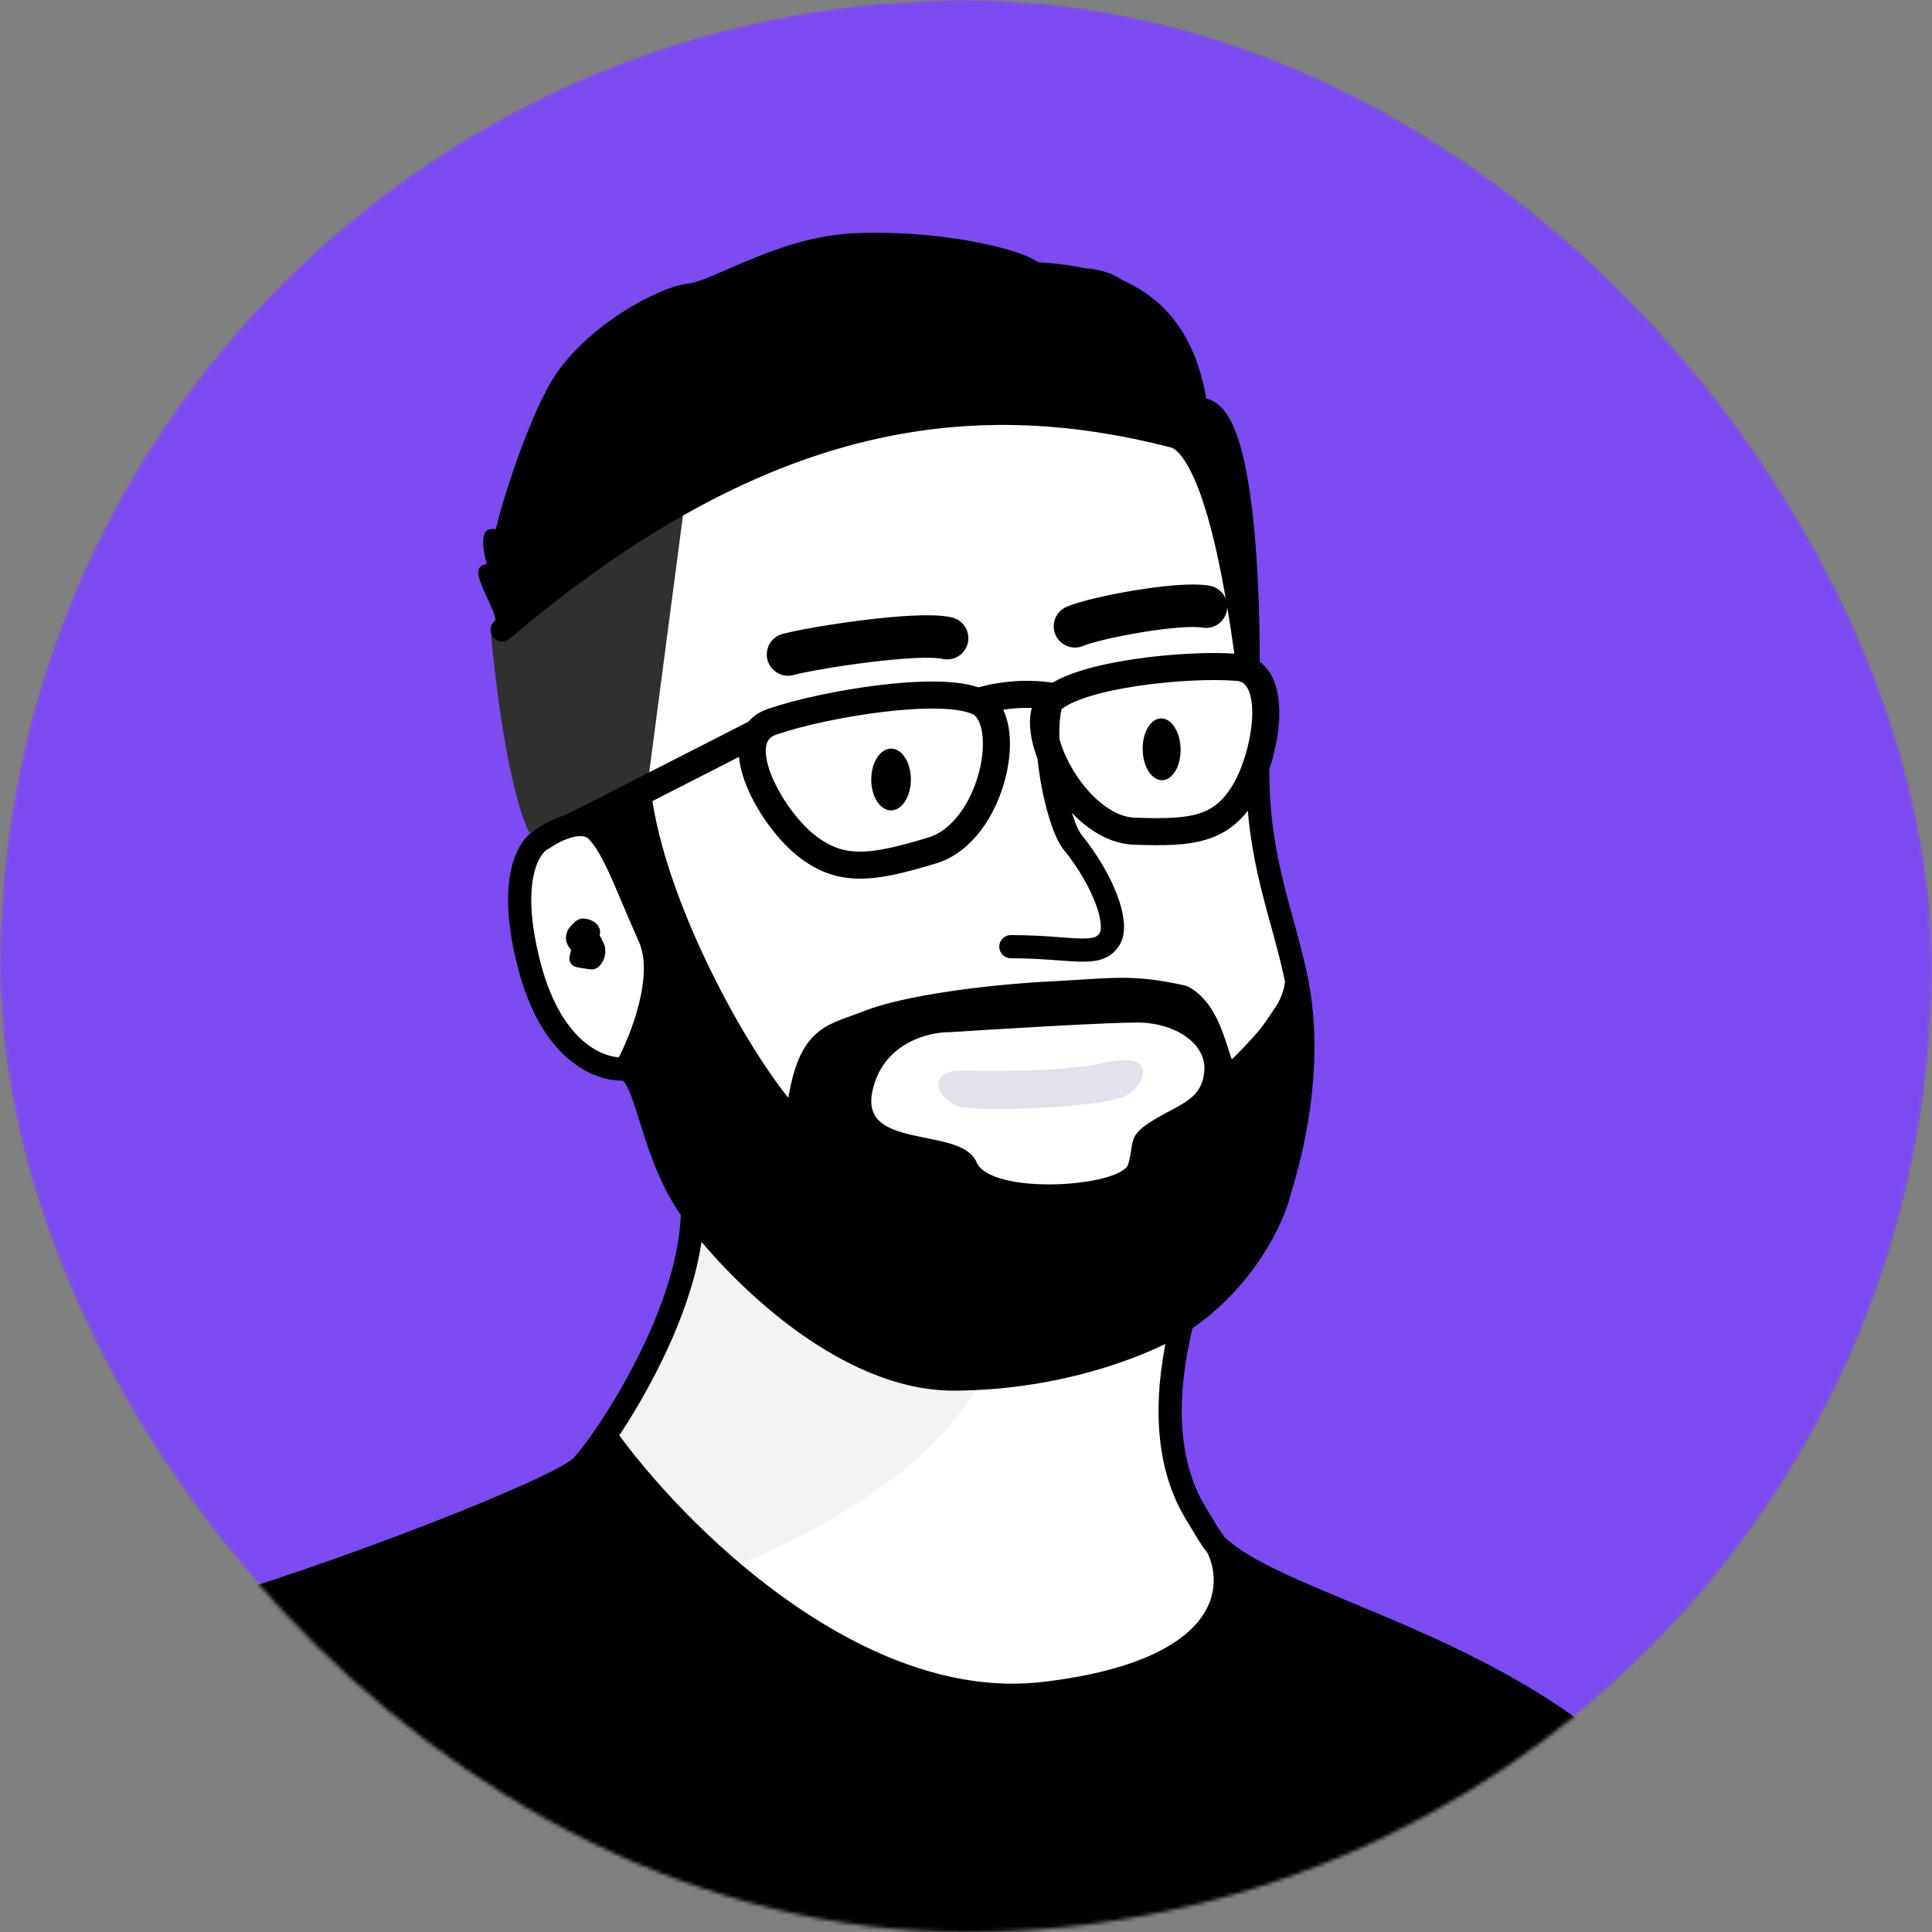 <svg width="500" height="500" viewBox="0 0 500 500" fill="none" xmlns="http://www.w3.org/2000/svg">
<rect x="0" y="0" width="500" height="500" fill="#808080" stroke="none"/>
<mask id="mask0_12_506" style="mask-type:alpha" maskUnits="userSpaceOnUse" x="0" y="0" width="500" height="500">
<rect width="500" height="500" rx="250" fill="#D9D9D9"/>
</mask>
<g mask="url(#mask0_12_506)">
<rect width="500" height="500" rx="250" fill="#7C4BF2"/>
<path d="M134.841 228.16L143.283 214.806L151.267 138.844L182.159 108.014L296.813 98.194L316.5 137.001L327 192.501L328.284 214.923L333.714 254.149L304.919 331.992L304.043 369.029L309.461 394.012L325.671 411.992L295.847 447.004L212.308 438.223L153.501 380.672L169.285 354.866L181.101 318.979L173.841 278.035L157.432 276.31L141.244 262.91L133.36 242.246L134.841 228.16Z" fill="white"/>
<path d="M143.131 98.932C136.308 110.281 128.156 136.942 128.61 139.001L153.11 113.501C204.335 110.841 309.048 102.418 309.11 98.001C309.188 92.479 297.224 77.421 289.686 72.607C282.148 67.793 273.721 71.432 267.571 67.769C261.42 64.106 240.744 59.922 221.037 60.867C201.33 61.812 185.054 73.173 177.935 73.933C170.817 74.693 151.661 84.746 143.131 98.932Z" fill="black" stroke="black"/>
<path d="M188.112 406.008C188.112 406.008 238.253 388.151 254.134 356.639C270.015 325.126 181.083 310.249 181.083 310.249L171.85 345.477L156.989 372.069L188.112 406.008Z" fill="#F3F3F3"/>
<path d="M176.896 311.82L162.994 276.674L162.81 273.638L168.46 258.144L170.003 248.251L165.133 237.181L153.457 214.336L141.811 215.122L135.738 205.937L133.109 196.501L127.609 151.001L128.609 138.501L135.738 117.001L143.609 107.501L161.85 94.001L181.109 80.001L207.609 71.501L234.609 73.001L267.609 76.501L282.109 75.501L302.609 84.001L306.609 93.001L309.29 104.523L314.001 107.532L321.829 123.94L323 147.501L321.829 161.501L319 154.501L319 146.001L320.109 135.501L305.706 114.704L295.08 110.571L252.367 105.579L216.357 113.357L177.024 128.831L165.275 140.164L161.85 158.406L164.603 194.391L167.302 211.769L178.455 239.587L188.109 268.535L205.109 287.501L212.109 272.501L219.312 267.008L231.22 263.735L253.543 257.031L269.716 256.217L282.541 258.571L296.228 257.496L309.609 258.571L318.346 281.439L324.73 268.535L333.051 256.338L337.609 268.535L334.313 292.166L326.361 319.988L315.424 337.943L289.49 350.3L256.516 357.895L229.167 355.02L203.778 338.274L176.896 311.82Z" fill="black"/>
<path d="M203.943 169.379C210.668 167.572 237.755 163.38 245.109 165.158M278.207 162.084C283.991 159.675 305.2 155.772 312.109 157.001" stroke="black" stroke-width="11" stroke-linecap="round" stroke-linejoin="round"/>
<path d="M225.27 282.408C227.898 269.648 239.988 266.573 245.704 266.631C258.487 265.801 286.093 264.14 294.248 264.128C304.442 264.113 312.954 269.897 312.163 277.418C311.373 284.94 305.898 285.994 299.022 290.16C292.147 294.326 294.213 295.087 292.474 301.422C290.735 307.758 256.156 310.098 252.284 301C248.412 291.902 221.984 298.359 225.27 282.408Z" fill="white" stroke="black"/>
<path d="M291.044 283.713C295.659 281.8 300.998 271.69 285.869 275.029C274.053 277.637 256.088 277.119 248.699 277.119C238.591 277.119 243.469 285.714 249.153 286.585C254.837 287.457 283.199 286.965 291.044 283.713Z" fill="#EBEBEB"/>
<path d="M291.044 283.713C295.659 281.8 300.998 271.69 285.869 275.029C274.053 277.637 256.088 277.119 248.699 277.119C238.591 277.119 243.469 285.714 249.153 286.585C254.837 287.457 283.199 286.965 291.044 283.713Z" fill="#907BE4" fill-opacity="0.09"/>
<path d="M127 163.501L177 131.501L168 200.001C167.5 200.501 137 215.501 137 215.501C131.4 204.301 128 174.834 127 163.501Z" fill="#303030"/>
<path d="M179.225 313.573C168.257 298.343 167.923 279.203 161.999 276.569M179.225 313.573C178.837 334.3 165.449 358.656 156.614 371.526M179.225 313.573C189.766 328.087 218.091 357.073 247.068 356.901C276.045 356.729 298.397 346.878 305.951 341.975M161.999 276.569C156.224 277.303 143.16 273.081 137.106 250.323C131.051 227.566 136.918 218.63 140.608 217.007C143.687 214.817 150.756 211.337 154.399 214.937C158.954 219.438 162.384 229.853 168.091 242.519C172.657 252.652 165.932 269.441 161.999 276.569ZM132.609 146C151.354 105.628 179.272 78.478 227.609 73.001C275.947 67.523 304.37 69.001 309.63 106.067C323.975 102.653 323 173 323 173C321.049 158.819 315.609 118 304.371 113.055C249.566 98.748 195.5 107.5 129.947 163M325.5 199.5C325.5 223 332.097 236.645 335.609 254M305.951 341.975C322.405 330.833 329.57 314.962 331.096 308.419C337.596 287.711 338.514 268.354 335.609 254M305.951 341.975C303.292 352.923 298.943 375.25 310 392.5C310.817 393.774 313.664 398.879 314.928 400.062M261.609 245C277.609 245 284.119 248 287.196 242.972C289.627 239 285.609 227.88 277.609 218C273.604 213.055 269.116 191.237 272.15 181.5M156.614 371.526C155.525 373.113 154 375.5 150.5 379.5C145.732 384.95 86.696 408.024 49.538 418.592C12.379 429.159 1.261 480.887 1.261 480.887C159.976 503.099 470.352 535.218 442.142 485.999C408.963 428.111 335.059 418.91 314.928 400.062M156.614 371.526C174.111 396.157 221.324 443.987 270.19 438.264C319.056 432.541 320.376 410.411 314.928 400.062M165.5 205C169.127 235.547 193.205 278.248 206.109 291C208.609 267.5 214.551 268.515 224.609 264.5C234.58 260.521 255.977 257.79 272.15 256.976C288.324 256.162 292.61 255 306.109 258C315.61 263 315.125 281.733 319.109 278C335.49 262.654 335.109 256.5 335.609 254" stroke="black" stroke-width="6" stroke-linecap="round" stroke-linejoin="round"/>
<ellipse cx="230.606" cy="201.731" rx="5.127" ry="8" transform="rotate(0.154 230.606 201.731)" fill="black"/>
<ellipse cx="300.627" cy="193.922" rx="4.91" ry="8" transform="rotate(-1.143 300.627 193.922)" fill="black"/>
<path d="M153.738 241.74C153.758 241.549 153.778 241.357 153.799 241.165C153.847 240.702 153.346 240.127 152.996 239.867C152.469 239.475 151.621 239.27 150.977 239.213C150.448 239.166 149.975 239.461 149.641 239.845C149.33 240.203 148.964 240.546 148.635 240.889C148.338 241.198 148.183 241.616 148.077 242.019C147.943 242.526 147.919 242.97 148.075 243.471C148.272 244.104 148.764 244.524 149.087 245.077C149.528 245.833 149.09 246.77 148.936 247.546C148.868 247.888 148.762 248.395 149.09 248.632C149.379 248.841 149.876 248.907 150.223 248.958C150.664 249.022 151.105 249.084 151.541 249.169C152.043 249.267 152.547 249.324 153.055 249.377C153.444 249.418 153.713 249.27 153.996 248.995C154.694 248.317 155.055 247.447 155.157 246.483C155.225 245.832 155.091 245.082 154.757 244.506C154.618 244.267 154.512 244.008 154.396 243.758C154.334 243.625 154.303 243.435 154.208 243.325C153.903 242.972 153.621 242.614 153.285 242.292C152.987 242.006 152.652 241.866 152.238 241.822C152.008 241.798 151.696 241.69 151.517 241.884C151.163 242.269 151.022 242.883 150.969 243.386C150.938 243.679 150.921 243.913 151.086 244.169C151.26 244.437 151.467 244.698 151.7 244.917C152.189 245.376 153.315 246.058 153.027 246.898C152.873 247.348 152.297 247.48 151.902 247.239C151.622 247.069 151.395 246.867 151.319 246.519C151.192 245.946 151.032 245.319 150.996 244.736C150.962 244.198 150.81 243.626 150.47 243.194C150.349 243.041 149.939 242.462 149.702 242.514" stroke="black" stroke-width="3" stroke-linecap="round"/>
<path d="M8.325 461.519L2.204 481.489L124.321 496.335L315.19 512.374L419.194 508.222L430.368 502.358L441.987 497.044L444.708 490.291L434.446 473.124L414.997 452.478L362.31 422.809L317.5 403.5L314.914 419.335L300.678 430.408L276.55 439.938L238.261 435.914L207.193 420.582L187.274 404.412L167.669 385.257L157.486 372.121L149.5 380.5L115.171 396.833L78.691 409.087L44.356 420.058L36.61 426.785L22.166 439.847L8.325 461.519Z" fill="black" stroke="black"/>
<path d="M124.272 147.87C124.021 150.256 127.871 156.578 128.569 159.501L132.882 147.266C130.116 146.473 124.522 145.483 124.272 147.87Z" fill="black" stroke="black"/>
<path d="M126.974 137.458C129.354 137.154 135.824 138.343 138.761 138.976L126.563 146.079C125.708 143.332 124.593 137.762 126.974 137.458Z" fill="black" stroke="black"/>
<path d="M253.082 181.602C243.28 177.139 213.176 182.237 200.289 186.64C187.602 190.353 199.144 211.113 208.306 218.549C217.469 225.986 225.53 224.862 241.27 220.092C257.01 215.323 262.885 186.065 253.082 181.602Z" stroke="black" stroke-width="7"/>
<path d="M272.088 181.21C279.391 174.455 307.198 171.727 319.736 172.686C331.902 173.035 327.735 195.843 321.842 205.285C315.948 214.726 308.571 215.688 293.431 215.099C278.29 214.51 264.785 187.964 272.088 181.21Z" stroke="black" stroke-width="7"/>
<path d="M253.082 181.602C256.475 180.426 265.437 178.577 274.153 180.586M196.153 189.449L151 212.501" stroke="black" stroke-width="7"/>
</g>
</svg>
